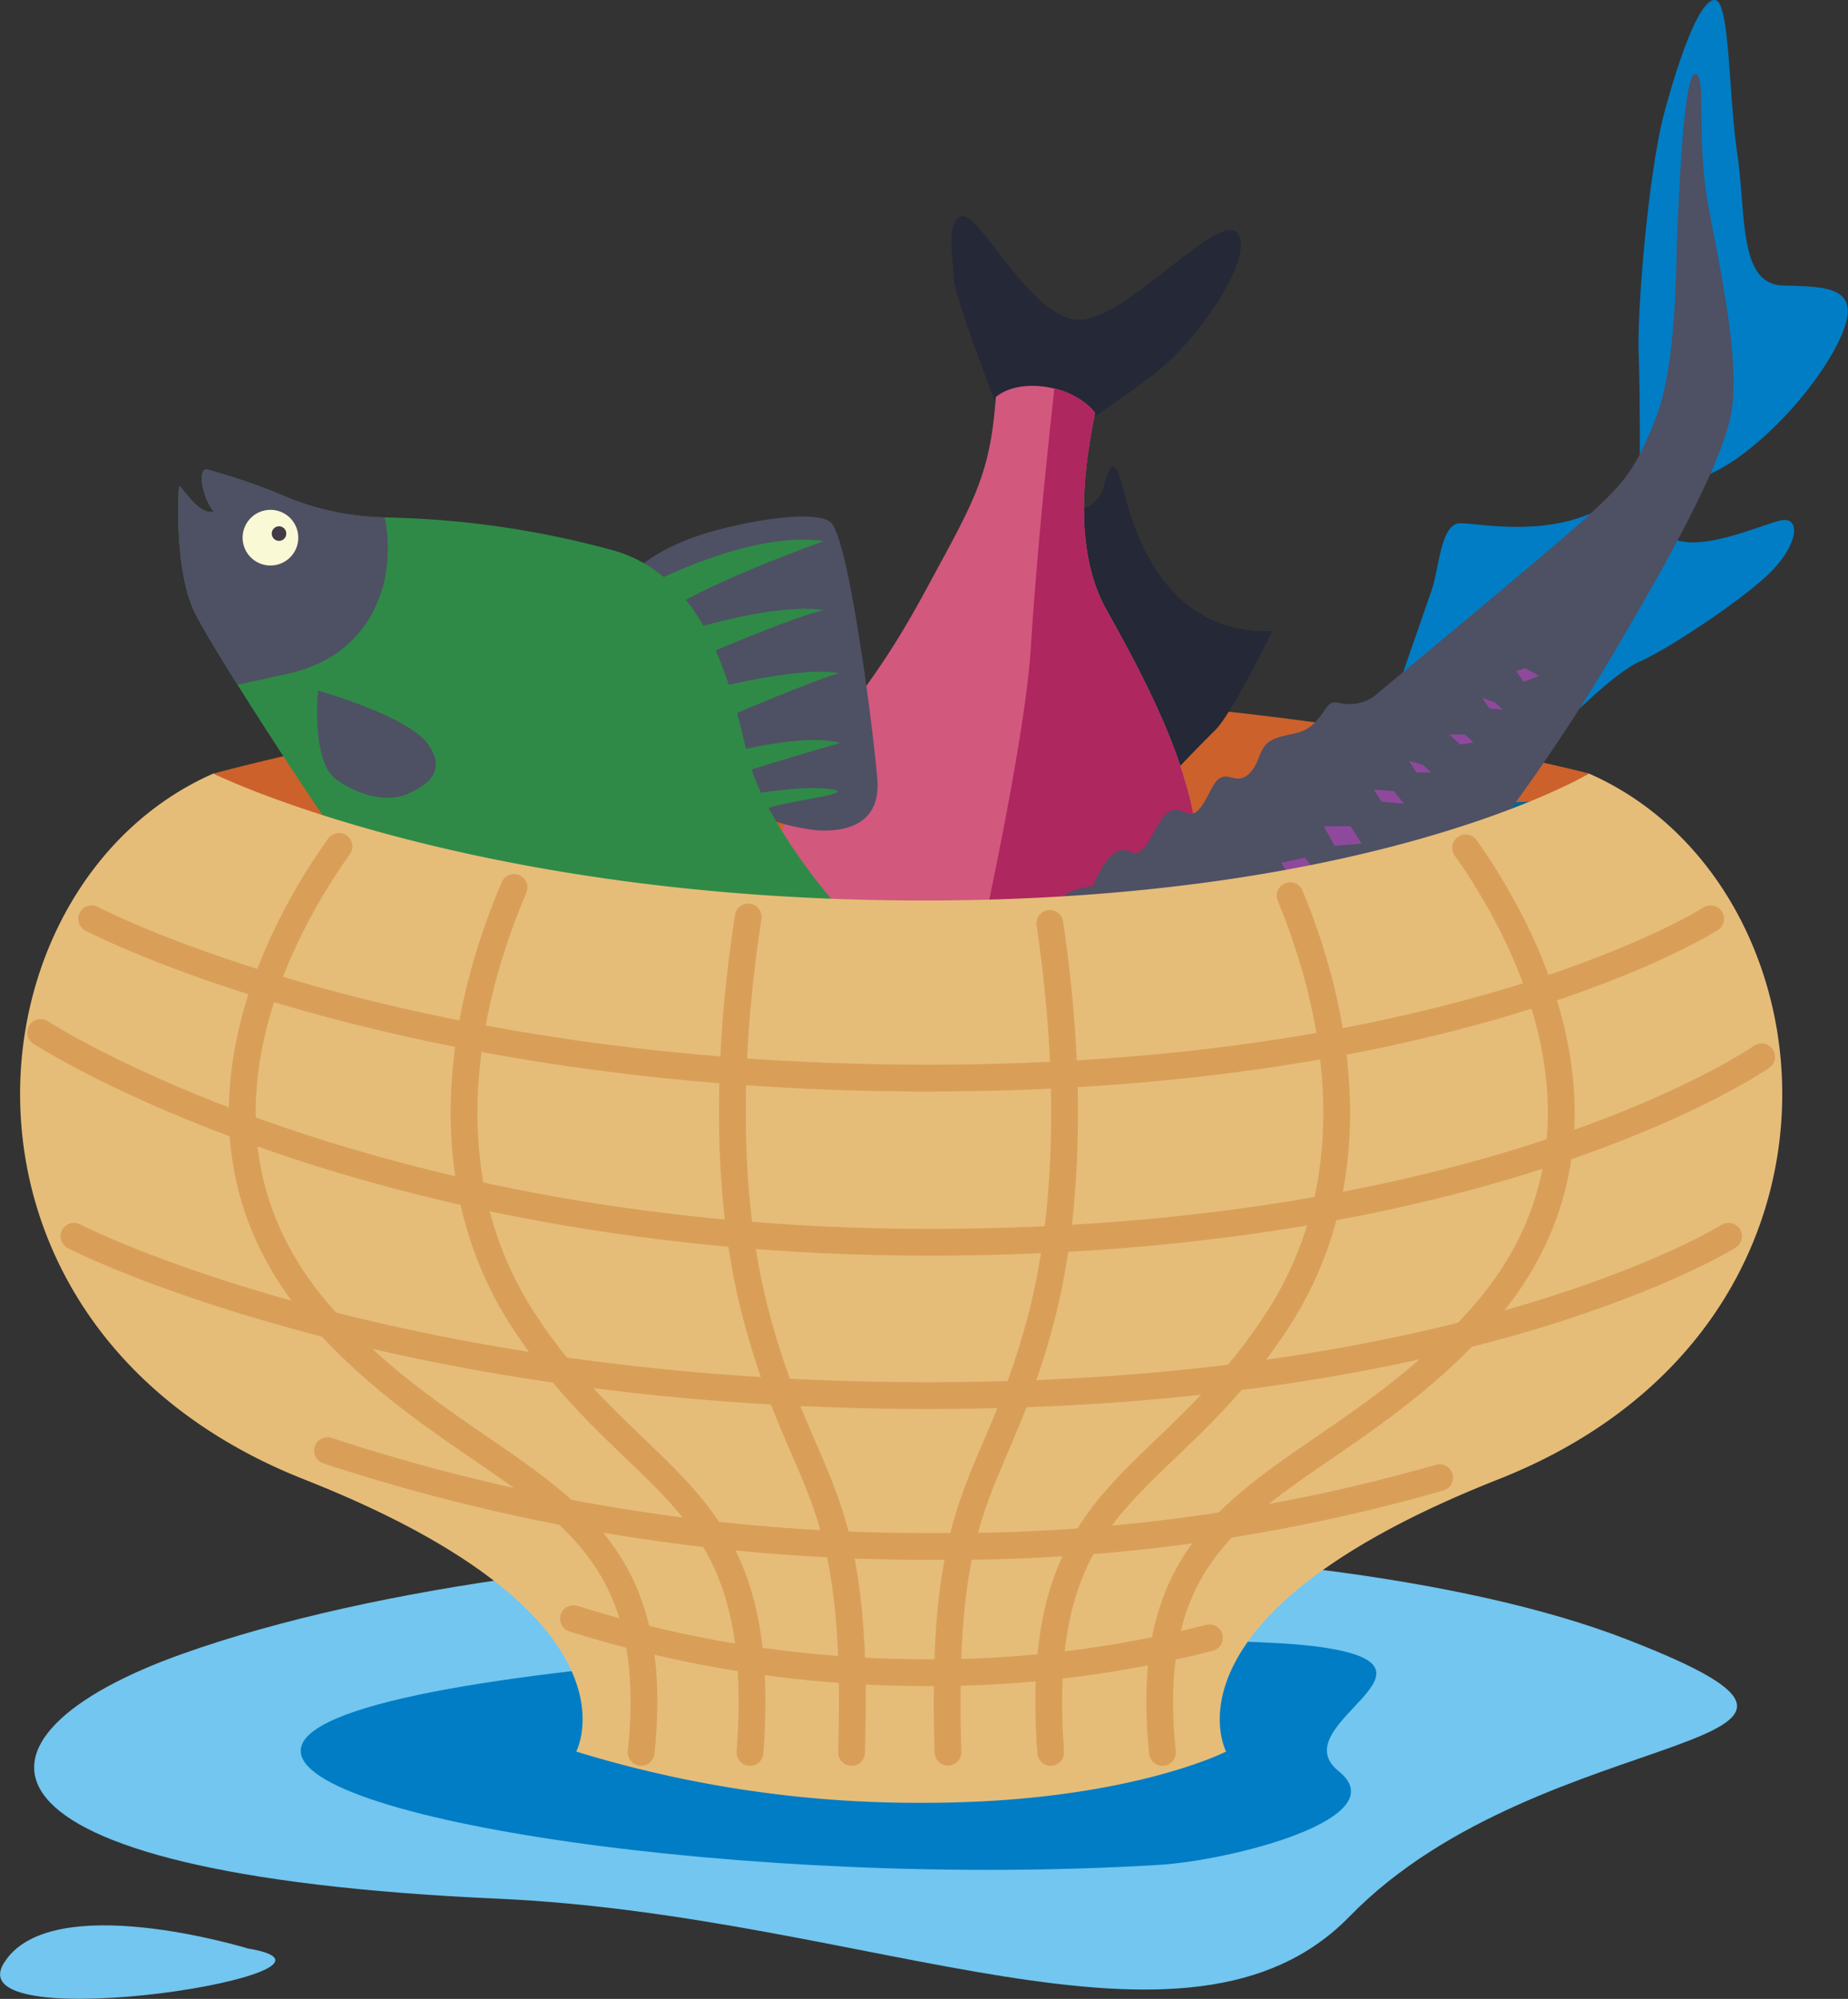 <svg xmlns="http://www.w3.org/2000/svg" viewBox="0 0 195.12 211.03"><rect x="0" y="0" width="195.12" height="211.03" fill="#333333" stroke="none"/><defs><style>.cls-1{fill:#cc612c;}.cls-2{fill:#003058;}.cls-3{fill:#242837;}.cls-4{fill:#d2587e;}.cls-5{fill:#ae275f;}.cls-6{fill:#fffcd5;}.cls-7{fill:#006f45;}.cls-8{fill:#00669b;}.cls-9{fill:#007dc5;}.cls-10{fill:#4e5064;}.cls-11{fill:#7fcbae;}.cls-12{fill:#8f499c;}.cls-13{fill:#c0406d;}.cls-14{fill:#962f34;}.cls-15{fill:#2f8a47;}.cls-16{fill:#faf9d5;}.cls-17{fill:#423a45;}.cls-18{fill:#72c6ef;}.cls-19{fill:#e5bd79;}.cls-20{fill:none;stroke:#d99f59;stroke-linecap:round;stroke-miterlimit:10;stroke-width:2.83px;}</style></defs><title>figure-10</title><g id="Layer_2" data-name="Layer 2"><g id="Layer_1-2" data-name="Layer 1"><path class="cls-1" d="M167.78,81.67s-72.3-19.33-145.26,0C25.49,97.91,42.7,105,42.7,105l67.53,7.5,44.14-1.32Z"/><path class="cls-2" d="M84.53,86.18s-4.74-5-5.89-10.05-2.93-14.36-1.86-14.95,3,4.93,6.65,5.94,6.71-.56,6.28,2.84-1.62,4.73,1.76,6.68S84.53,86.18,84.53,86.18Z"/><path class="cls-2" d="M123,100.77a15.77,15.77,0,0,0,5.69-2.35,21.31,21.31,0,0,0,4.86-5.3s-5.69-1.77-8-.4S123,100.77,123,100.77Z"/><path class="cls-3" d="M134.31,66.64s-4.2,8.67-6,10.44S124,81.5,124,81.5L112.3,62.6l1.4-8.79a3.17,3.17,0,0,0,2.87-2.58c.74-2.6,1.2-2.74,2,.32S122.2,67,134.31,66.64Z"/><path class="cls-3" d="M105.09,42.48s-4.27-11-4.37-13.09-.91-6.55,1-6.56,7.18,10.8,12.15,10.94,14.75-11.55,16.76-9.16-4.2,11.38-8.77,14.88-8.78,6.09-8.78,6.09Z"/><path class="cls-4" d="M90.13,130.81a75.74,75.74,0,0,0-5-9c-2.55-3.77-5.3-13.76-4.81-21s1.78-14.59,6-21.08,6.55-8.4,11.46-17.49,6.78-11.94,7.36-20.32c2.63-2.19,8.33-1.17,10.48,1.67-.64,3.37-2.81,13.55,1.16,20.7s9.52,17.25,9.73,26.18-7.25,23-11.87,28.93-11.27,12.86-11.27,12.86Z"/><path class="cls-2" d="M103.88,119.43s.41-1.89,2.05-1.3,2.88,1.65,4.26-5-.65-10.74-.65-10.74S103,110.06,103.88,119.43Z"/><path class="cls-5" d="M126.5,90.47c-.21-8.93-5.76-19-9.73-26.18S115,47,115.61,43.59A7.73,7.73,0,0,0,111.33,41c-.66,5.9-1.86,17.35-2.49,27.38-.89,14.25-10.36,53.16-10.36,53.16l3.4,10.53,1.47.16s6.64-7,11.27-12.86S126.71,99.4,126.5,90.47Z"/><path class="cls-2" d="M90.94,125.73s3.24-5.35,5.56-5.63,7.61-.09,8.78,5.52-3.57,10.83-7.06,13c-.43-1.37-.28-2.11-1.42-2.94,0,1.31.14,4.8-2.15,4.22s-4.74-7.71-5-10A6.25,6.25,0,0,1,90.94,125.73Z"/><circle class="cls-6" cx="95" cy="129.7" r="2.34" transform="translate(-48 203.15) rotate(-80.96)"/><circle class="cls-7" cx="95.26" cy="129.58" r="0.84" transform="translate(-47.68 203.3) rotate(-80.96)"/><path class="cls-8" d="M149.82,96.64s12.18-3.23,13.92-3.79,5.54-.56,4-3.59-4.19-4.57-5.16-4.62-3.67.1-3.67.1Z"/><path class="cls-9" d="M165,76.55s5.42-5.56,8.14-6.71,11.09-6.64,13.94-9.57,3-5.72,1-5.34-9.62,4-12.18,1.41C173.72,59.71,165,76.55,165,76.55Z"/><path class="cls-9" d="M147.56,72.67s2.85-8.18,3.62-10.42.92-6.91,2.93-7,10.64,2,16.86-2.81C167.68,57.21,147.56,72.67,147.56,72.67Z"/><path class="cls-9" d="M173.13,50s.06-7.45-.11-12.64S174.13,17.87,175.7,12s3.76-12.08,5.36-12,1.43,9.9,2.37,16.23.11,13.76,4.78,13.91,8.73,0,6,5.75-9.9,13.19-15,14.65A43.79,43.79,0,0,1,173.13,50Z"/><path class="cls-10" d="M76.8,157.26s2-15.25,4.68-20.35a49.65,49.65,0,0,1,3-6.58c1.27-2,2.28-3.82,2.37-4.79s-.77-1.48.38-2.28a5.68,5.68,0,0,0,2-2.28c.46-.81-.14-1.7.74-2.58s2.34-.36,2.77-1.63-.41-2.47.84-3.28,2.81-.11,3.24-1.47.65-3.18,1.71-4.16,1.86.27,3.65-1.72.47-3.17,1.6-3.64,2,1,2.8-.38.31-2.7,1.38-3.4,1.37.62,2.46-.69,1.17-3.16,2.42-3.78a7.35,7.35,0,0,1,2.55-.69s1.25-3.26,2.71-3.71,1.38.8,2.49-.14,1.74-3.61,3.05-4.09,1.85,1,2.9-.11,1.41-2.94,2.35-3.41,1.84.78,3.07-.49.86-2.82,2.48-3.55,3-.35,4.38-1.77,1.25-2.38,2.56-2.08A4.57,4.57,0,0,0,145.69,73c1.72-1.43,19-15.73,22.24-18.77s4.7-4.37,6.92-10.17,2.08-15.91,2.25-19.61S177.75,7.7,179,7.81s0,6.74,1.43,14.24,3.3,16.35,2.35,21.62-6.76,15.66-11.11,23.06a201,201,0,0,1-19,27.51c-8,9.4-29.55,31.23-34.19,35.83s-8.46,9.84-10.3,10.13-2.66-.55-4.59,1.32-12.33,10.93-12.33,10.93-1.64-2.17-1-4a7.67,7.67,0,0,0-1.72,5.64s-6.72,4.66-8.51,5.6S76.77,161.78,76.8,157.26Z"/><path class="cls-8" d="M104.66,140.69c-.26-2.22-1-7.93-1.69-9.81-.87-2.35-5.35-3.31-7.6-3s-5.77,7.52-7.63,11.64,1.89,6.68,4,8.32a5.13,5.13,0,0,0,3.8.89c3.11-2.73,6.95-6.12,8-7.18A5.71,5.71,0,0,1,104.66,140.69Z"/><polygon class="cls-11" points="96.7 124.39 99.18 126.61 101.55 126.02 99.46 124.15 96.7 124.39"/><polygon class="cls-11" points="100.04 121.25 101.65 122.69 104.81 122.37 102.17 120.53 100.04 121.25"/><polygon class="cls-11" points="104 117.44 105.57 119.38 109.14 118.72 106.5 116.97 104 117.44"/><polygon class="cls-11" points="108.5 112.98 109.53 114.78 114.09 114.75 111.57 112.49 108.5 112.98"/><polygon class="cls-11" points="112.98 107.98 114.23 110.59 117.86 111.03 116.19 108.4 112.98 107.98"/><polygon class="cls-11" points="118.71 102.95 120.09 105.51 123.97 105.39 121.83 103.03 118.71 102.95"/><polygon class="cls-11" points="123.75 98.89 125.11 100.89 128.04 101.42 126.47 99.22 123.75 98.89"/><polygon class="cls-11" points="129.85 95.59 130.81 97.06 133.18 97.35 132.21 95.69 129.85 95.59"/><polygon class="cls-12" points="135.28 91.09 136.4 92.88 139.44 92.8 137.79 90.54 135.28 91.09"/><polygon class="cls-12" points="139.78 87.24 140.91 89.3 143.76 89.06 142.59 87.22 139.78 87.24"/><polygon class="cls-12" points="145.04 83.37 145.87 84.64 148.24 84.84 147.16 83.52 145.04 83.37"/><polygon class="cls-12" points="148.77 80.33 149.53 81.53 151.15 81.58 150.23 80.75 148.77 80.33"/><polygon class="cls-12" points="153.01 77.55 154.17 78.6 155.59 78.38 154.67 77.55 153.01 77.55"/><polygon class="cls-12" points="156.49 73.67 157.24 74.78 158.68 74.93 157.81 74.15 156.49 73.67"/><polygon class="cls-12" points="160.07 70.84 160.88 71.99 162.5 71.35 161.03 70.55 160.07 70.84"/><path class="cls-2" d="M89.81,160.79s-4.58.43-7.21-2.65l.26-.22c2.51,2.94,6.87,2.53,6.92,2.53Z"/><path class="cls-2" d="M89.56,158.54a6.27,6.27,0,0,1-6.06-.95l.22-.26a5.9,5.9,0,0,0,5.71.89Z"/><path class="cls-2" d="M89,156.56a6.26,6.26,0,0,1-4.49.45l.12-.32a6,6,0,0,0,4.22-.43Z"/><path class="cls-8" d="M108.2,140.2s9.74-1,14.56-3.16,6.74-3.42,4.62-4.18-8.57-3.82-10.17-2.72S111.29,138.5,108.2,140.2Z"/><circle class="cls-6" cx="82.61" cy="145.48" r="2.3" transform="matrix(0.67, -0.74, 0.74, 0.67, -80.87, 109.96)"/><circle class="cls-2" cx="82.88" cy="145.52" r="0.83" transform="translate(-80.81 110.17) rotate(-48.15)"/><path class="cls-10" d="M38.9,91.39s-4.82,8.22-4.1,13,1.93,6.8,4.41,5,7.38-4.38,6.35-6.5-4.65-7.16-3.68-8.8C40.83,93.13,38.9,91.39,38.9,91.39Z"/><path class="cls-10" d="M62.69,107.34s.63,6.3,2.18,9.32,2,4.19,4.7,3.37,7.7-5.42,7.36-7.16-4-7.56-4-7.56Z"/><polygon class="cls-13" points="64.81 107.7 68.02 117.75 66.14 107.67 64.81 107.7"/><polygon class="cls-14" points="67.98 107.4 71.17 115.73 69.14 107.14 67.98 107.4"/><polygon class="cls-14" points="71.17 106.09 73.67 112.24 72.1 105.47 71.17 106.09"/><path class="cls-10" d="M80.24,86.15a24,24,0,0,0,6,1.51c2.61.17,6.8-.34,6.39-5.41s-3-25.43-4.92-27.1-12.19.41-15.86,2.13a18,18,0,0,0-4.9,3l8.7,18Z"/><path class="cls-15" d="M79.53,83.83s5.55-1,8.36-.49-6,1.31-7.19,2.18S79.53,83.83,79.53,83.83Z"/><path class="cls-15" d="M77.08,79.45s8.07-2.12,11.66-1c-2.84.73-10.38,3.1-10.38,3.1Z"/><path class="cls-15" d="M74.58,72.85s10-2.59,14-1.78c-3,.84-12.63,5-12.63,5Z"/><path class="cls-15" d="M72.51,66.59s9.36-3,14.46-2.18c-3.38.76-13.84,5.28-13.84,5.28Z"/><path class="cls-15" d="M68.74,61.58S79.28,56,87,57.12c-12.49,4.54-16.32,7.22-16.32,7.22Z"/><path class="cls-10" d="M92.41,99.42s11.1.51,15.92,1.95,8.08,1.32,6.46,3.88-10.44,4.2-12.48,9.12S97.59,131.19,94.22,131s-10.71-15-11.75-19.4,5.79-12.17,5.79-12.17Z"/><path class="cls-15" d="M40.79,54.63a28.59,28.59,0,0,1-10.56-2.16,61.14,61.14,0,0,0-8.34-2.89c-1-.32-.65,2.83.67,4.41C21,54.55,19,51,18.91,51.37s-.54,9.06,1.73,13.45,10.23,16.56,13.25,21S42,94.14,46.26,97.71s13.5,9.77,18.55,10,9.75-3.53,13.07-.31a49,49,0,0,1,4.19,4.38s10.25-4.23,10.33-12.35c-3.1-1.9-11.8-12.59-13.46-19.62S74.74,61,64.84,58.13A97.59,97.59,0,0,0,40.79,54.63Z"/><path class="cls-10" d="M40.62,54.63a29.12,29.12,0,0,1-10.38-2.16,61.14,61.14,0,0,0-8.34-2.89c-1-.32-.65,2.83.67,4.41C21,54.55,19,51,18.91,51.37s-.54,9.06,1.73,13.45c.86,1.66,2.53,4.43,4.44,7.47l5.27-1.15c6.45-1.44,9.22-5.61,10.25-9.87A16.9,16.9,0,0,0,40.62,54.63Z"/><circle class="cls-16" cx="28.56" cy="56.77" r="2.94" transform="translate(-34.23 46.94) rotate(-54.4)"/><circle class="cls-17" cx="29.46" cy="56.34" r="0.77" transform="translate(-33.5 47.49) rotate(-54.4)"/><path class="cls-10" d="M33.58,72.91s9.52,2.67,11.62,5.67S44.89,83,43,83.83s-4.83.37-7.5-1.54S33.58,72.91,33.58,72.91Z"/><path class="cls-18" d="M19.38,174.56c-24.85,8.8-24.85,23.3,33.14,25.89,39.48,1.76,72.85,19.47,90,1.85,20.46-21,60.79-17,29.23-29.23C137.73,159.85,60,160.17,19.38,174.56Z"/><path class="cls-9" d="M122.39,196.88c7.71-.47,25.13-4.94,18.95-9.89s13.59-11.12-2.47-13.18S34.4,174.56,31.81,184.4C29.81,192,79.5,199.49,122.39,196.88Z"/><path class="cls-19" d="M167.78,81.67c26.61,11.71,30.87,58.54-9.58,74.51-36.4,14.37-28.74,28.74-28.74,28.74s-10.58,5.41-31.85,5.41a122.71,122.71,0,0,1-36.77-5.41s7.67-14.37-28.74-28.74c-40.45-16-36.19-62.8-9.58-74.51,0,0,27.07,13.4,75,13.4S167.78,81.67,167.78,81.67Z"/><path class="cls-20" d="M9.68,97s31.85,16.82,88.24,16.82S180.62,97,180.62,97"/><path class="cls-20" d="M4.29,109s33.86,22.15,93.8,22.15S186,111.57,186,111.57"/><path class="cls-20" d="M7.81,130.52S40.36,147.34,98,147.34s84.51-16.82,84.51-16.82"/><path class="cls-20" d="M34.58,153.15a202.09,202.09,0,0,0,64.15,10.11A187.62,187.62,0,0,0,152,156"/><path class="cls-20" d="M60.55,170.89A124.24,124.24,0,0,0,98,176.59a118.14,118.14,0,0,0,29.7-3.68"/><path class="cls-20" d="M35.79,89.36c-5.8,8.11-19,30.84-1.36,50.15C51.2,157.87,70.62,156.8,67.7,185"/><path class="cls-20" d="M154.75,89.51c5.85,8.24,18.77,30.8,1.25,50-16.76,18.36-36.19,17.3-33.26,45.5"/><path class="cls-20" d="M136.22,94.56c4.3,10.4,9.1,28.86-1.43,44.95-12,18.36-25.95,17.3-23.85,45.5"/><path class="cls-20" d="M54.28,93.69c-4.38,10.22-9.77,29.27,1.06,45.82,12,18.36,25.95,17.3,23.85,45.5"/><path class="cls-20" d="M79,96.81c-1.66,10.67-3.12,27.71,1,42.7,5,18.36,10.78,17.3,9.91,45.5"/><path class="cls-20" d="M110.85,97.49c1.59,10.71,2.88,27.35-1,42-4.92,18.36-10.62,17.3-9.76,45.5"/><path class="cls-18" d="M26.18,205.71s-21-6.45-25.81,1.61S40.69,208.13,26.18,205.71Z"/></g></g></svg>